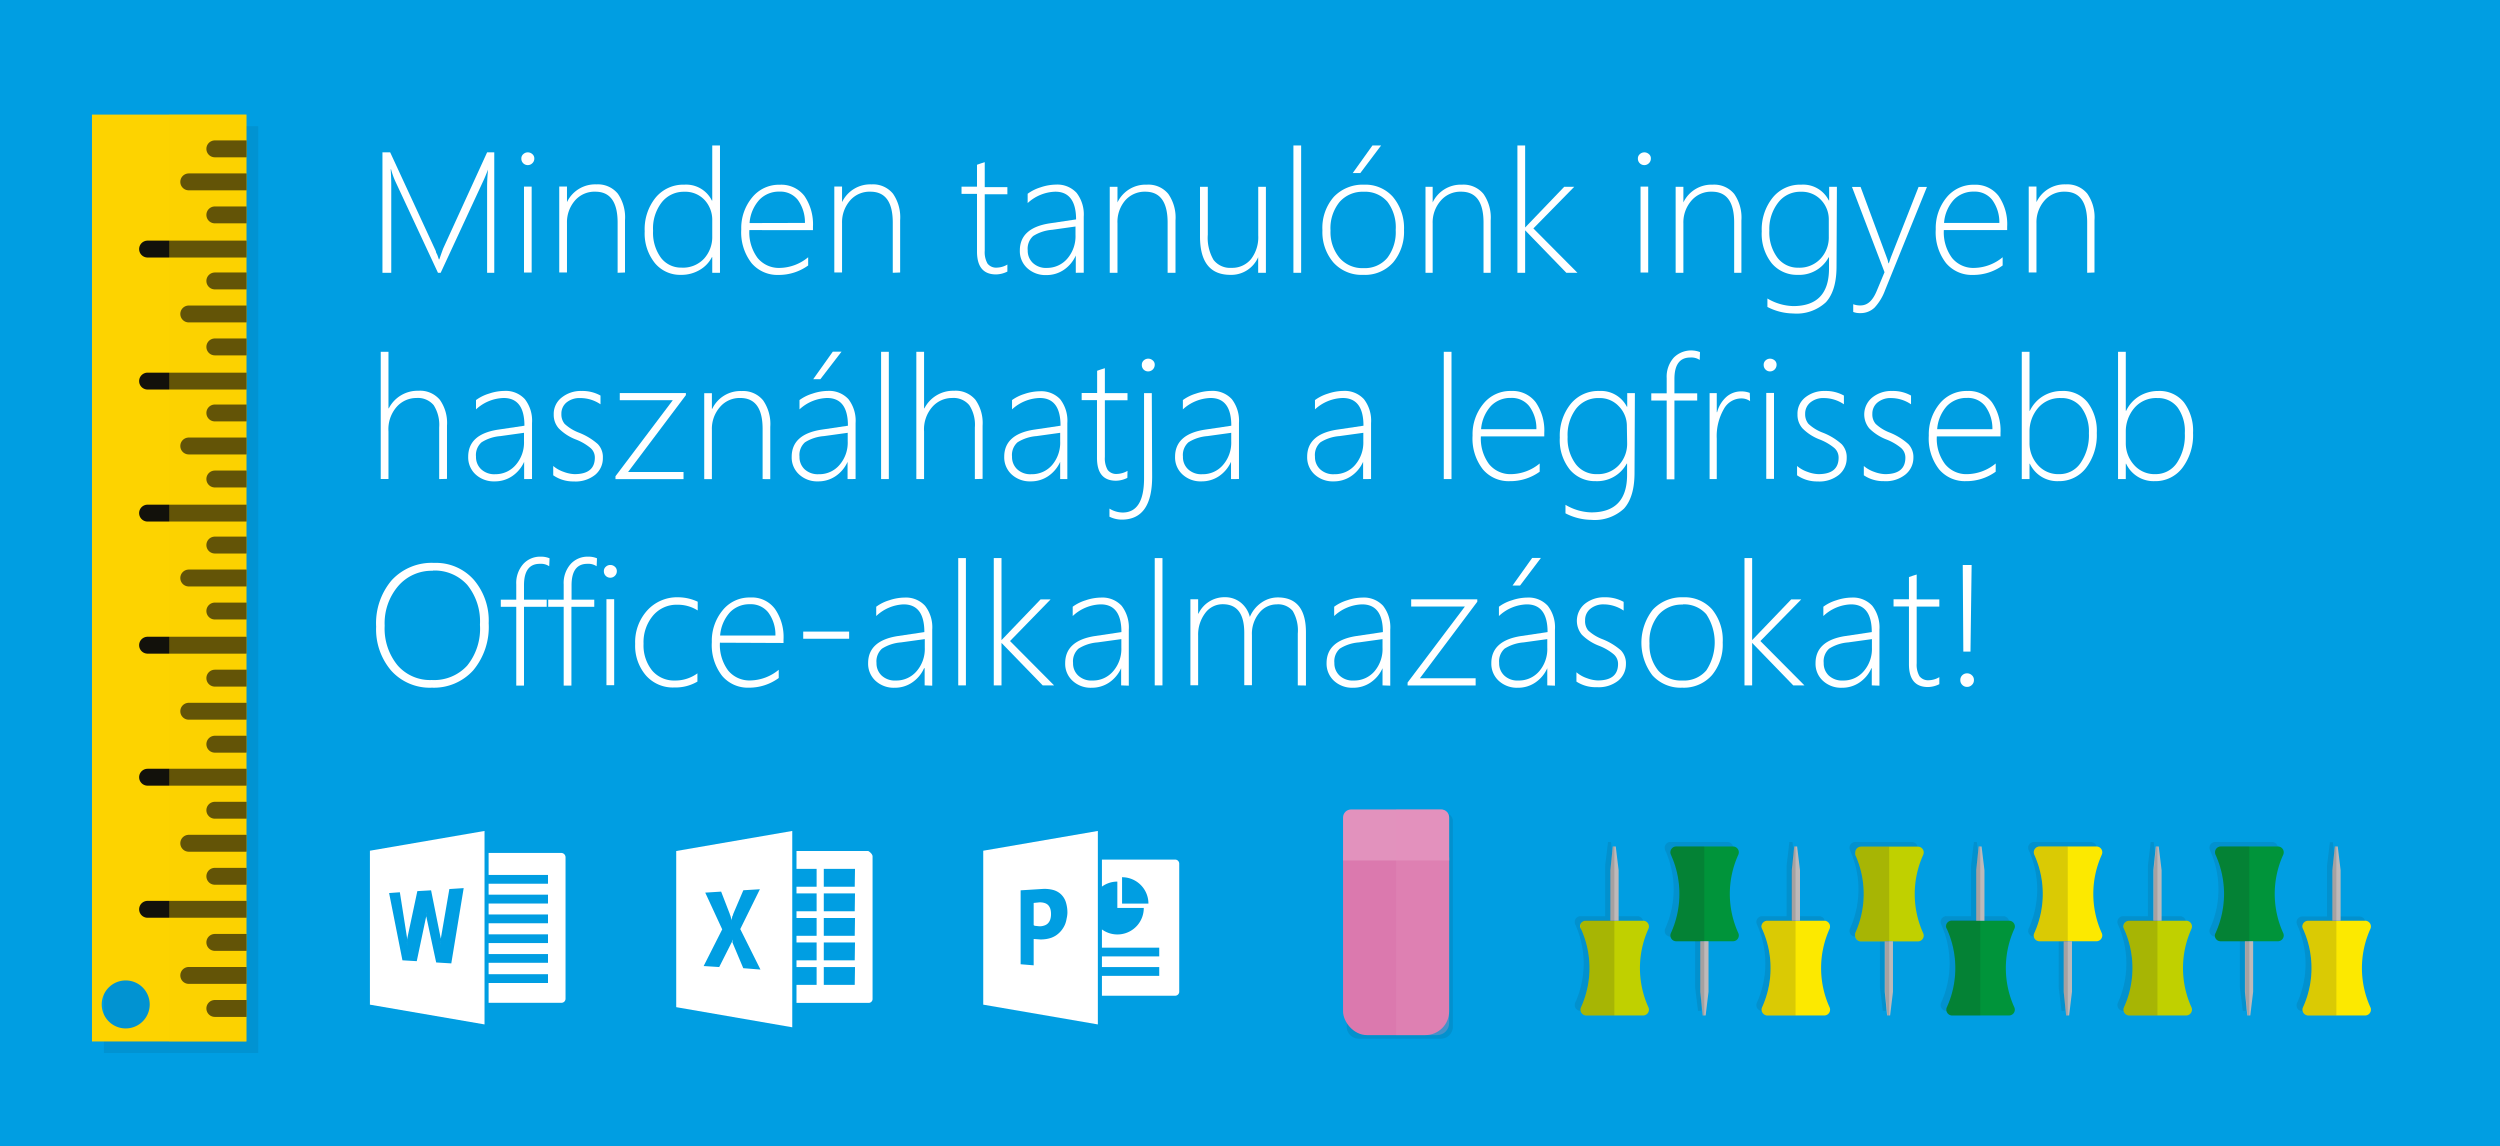 <svg xmlns="http://www.w3.org/2000/svg" xmlns:xlink="http://www.w3.org/1999/xlink" viewBox="0 0 349 160"><defs><style>.a,.r{fill:#1d1d1b;}.a{opacity:0.1;}.a,.e,.j,.o,.r{mix-blend-mode:multiply;}.b,.i{fill:none;}.c{isolation:isolate;}.d{fill:#009ee2;}.e{opacity:0.75;}.f{clip-path:url(#a);}.g{fill:#fdd300;}.h{clip-path:url(#b);}.i{stroke:#12110b;stroke-linecap:round;stroke-linejoin:round;stroke-width:2.36px;}.j{fill:#fad100;opacity:0.35;}.k{fill:#fff;}.l{clip-path:url(#c);}.m{fill:#db79ae;}.n,.o{fill:#e292bd;}.o{opacity:0.3;}.p{fill:#00943a;}.q{fill:#bdb9b9;}.r{opacity:0.15;}.s{fill:#fce900;}.t{fill:#c0d000;}</style><clipPath id="a"><rect class="a" x="14.5" y="17.61" width="21.56" height="129.39"/></clipPath><clipPath id="b"><rect class="b" x="12.84" y="16" width="21.56" height="129.39"/></clipPath><clipPath id="c"><path class="b" d="M187.49,114.12v28.7a1.68,1.68,0,0,0,1.68,1.68h11.46a1.68,1.68,0,0,0,1.67-1.68v-28.7a1.12,1.12,0,0,0-1.11-1.12H188.61A1.12,1.12,0,0,0,187.49,114.12Z"/></clipPath></defs><title>o365_jag_banner</title><g class="c"><rect class="d" width="349" height="160"/><g class="e"><rect class="a" x="14.5" y="17.61" width="21.56" height="129.39"/><g class="f"><line class="a" x1="36.06" y1="125.28" x2="22.25" y2="125.28"/><line class="a" x1="36.06" y1="106.84" x2="22.25" y2="106.84"/><line class="a" x1="36.06" y1="97.63" x2="28.01" y2="97.63"/><line class="a" x1="36.06" y1="88.41" x2="22.25" y2="88.41"/><line class="a" x1="36.06" y1="116.06" x2="28.01" y2="116.06"/><line class="a" x1="36.06" y1="111.45" x2="31.65" y2="111.45"/><line class="a" x1="36.06" y1="120.67" x2="31.65" y2="120.67"/><line class="a" x1="36.06" y1="129.9" x2="31.65" y2="129.9"/><line class="a" x1="36.06" y1="139.12" x2="31.65" y2="139.12"/><line class="a" x1="36.06" y1="93.02" x2="31.65" y2="93.02"/><line class="a" x1="36.06" y1="102.24" x2="31.65" y2="102.24"/><line class="a" x1="36.06" y1="74.43" x2="31.65" y2="74.43"/><line class="a" x1="36.06" y1="83.65" x2="31.65" y2="83.65"/><line class="a" x1="36.06" y1="134.51" x2="28.01" y2="134.51"/><line class="a" x1="36.06" y1="79.04" x2="28.01" y2="79.04"/><line class="a" x1="36.06" y1="55.99" x2="31.65" y2="55.99"/><line class="a" x1="36.06" y1="65.21" x2="31.65" y2="65.21"/><line class="a" x1="36.06" y1="69.98" x2="22.25" y2="69.98"/><line class="a" x1="36.06" y1="60.6" x2="28.01" y2="60.6"/><line class="a" x1="36.06" y1="37.56" x2="31.65" y2="37.56"/><line class="a" x1="36.06" y1="46.78" x2="31.65" y2="46.78"/><line class="a" x1="36.06" y1="51.54" x2="22.25" y2="51.54"/><line class="a" x1="36.06" y1="42.17" x2="28.01" y2="42.17"/><line class="a" x1="36.06" y1="19.12" x2="31.65" y2="19.12"/><line class="a" x1="36.06" y1="28.34" x2="31.65" y2="28.34"/><line class="a" x1="36.06" y1="33.11" x2="22.25" y2="33.11"/><line class="a" x1="36.06" y1="23.73" x2="28.01" y2="23.73"/></g></g><path class="g" d="M12.84,145.39H34.4V16H12.84Zm8.06-5.18a3.35,3.35,0,1,1-3.35-3.34A3.35,3.35,0,0,1,20.9,140.21Z"/><g class="h"><line class="i" x1="34.4" y1="126.94" x2="20.6" y2="126.94"/><line class="i" x1="34.4" y1="108.5" x2="20.6" y2="108.5"/><line class="i" x1="34.4" y1="99.29" x2="26.35" y2="99.29"/><line class="i" x1="34.4" y1="90.07" x2="20.6" y2="90.07"/><line class="i" x1="34.4" y1="117.72" x2="26.35" y2="117.72"/><line class="i" x1="34.4" y1="113.11" x2="29.99" y2="113.11"/><line class="i" x1="34.4" y1="122.33" x2="29.99" y2="122.33"/><line class="i" x1="34.4" y1="131.56" x2="29.99" y2="131.56"/><line class="i" x1="34.4" y1="140.78" x2="29.99" y2="140.78"/><line class="i" x1="34.4" y1="94.67" x2="29.99" y2="94.67"/><line class="i" x1="34.4" y1="103.89" x2="29.99" y2="103.89"/><line class="i" x1="34.4" y1="76.09" x2="29.99" y2="76.09"/><line class="i" x1="34.4" y1="85.3" x2="29.99" y2="85.3"/><line class="i" x1="34.4" y1="136.17" x2="26.35" y2="136.17"/><line class="i" x1="34.4" y1="80.69" x2="26.35" y2="80.69"/><line class="i" x1="34.4" y1="57.65" x2="29.99" y2="57.65"/><line class="i" x1="34.4" y1="66.87" x2="29.99" y2="66.87"/><line class="i" x1="34.4" y1="71.63" x2="20.6" y2="71.63"/><line class="i" x1="34.4" y1="62.26" x2="26.35" y2="62.26"/><line class="i" x1="34.4" y1="39.22" x2="29.99" y2="39.22"/><line class="i" x1="34.4" y1="48.43" x2="29.99" y2="48.43"/><line class="i" x1="34.4" y1="53.2" x2="20.6" y2="53.2"/><line class="i" x1="34.4" y1="43.83" x2="26.35" y2="43.83"/><line class="i" x1="34.4" y1="20.78" x2="29.99" y2="20.78"/><line class="i" x1="34.4" y1="30" x2="29.99" y2="30"/><line class="i" x1="34.4" y1="34.77" x2="20.6" y2="34.77"/><line class="i" x1="34.4" y1="25.39" x2="26.35" y2="25.39"/></g><rect class="j" x="23.62" y="16" width="10.78" height="129.39"/><path class="k" d="M164,120H153.83v3.77a3.66,3.66,0,0,1,2.15-.7v3.68h3.69a3.68,3.68,0,0,1-5.84,3v2.54h8v1.22h-8V135h8v1.23h-8V139H164a.57.57,0,0,0,.62-.62V120.6A.57.57,0,0,0,164,120Zm-7.36,6.14v-3.68a3.68,3.68,0,0,1,3.68,3.68Z"/><path class="k" d="M146.31,126.34a1.26,1.26,0,0,0-.52-.29,2.17,2.17,0,0,0-.7-.08l-.79.08v3.1l.14.09.65.07a1.91,1.91,0,0,0,.7-.11,1.2,1.2,0,0,0,.52-.32,1.42,1.42,0,0,0,.31-.54,2.39,2.39,0,0,0,.1-.75,2.3,2.3,0,0,0-.1-.73A1.41,1.41,0,0,0,146.31,126.34Z"/><path class="k" d="M137.26,118.76v21.49l16,2.76V116Zm11.64,9.48a4,4,0,0,1-.18.7,3.1,3.1,0,0,1-.32.63,3.26,3.26,0,0,1-.43.55,3.58,3.58,0,0,1-.56.47,3.48,3.48,0,0,1-.64.32,4.21,4.21,0,0,1-.72.18,5.1,5.1,0,0,1-.8.06l-.95-.07v3.68l-1.82-.15V124.29l3-.19a4.78,4.78,0,0,1,1.51.13,2.6,2.6,0,0,1,1.11.6,2.62,2.62,0,0,1,.68,1.07,4.82,4.82,0,0,1,.23,1.55A4.07,4.07,0,0,1,148.9,128.24Z"/><path class="k" d="M78.37,119.07H68.21v3.07H76.5v1.23H68.21v1.53H76.5v1.23H68.21v1.53H76.5v1.23H68.21v1.54H76.5v1.22H68.21v1.54H76.5v1.22H68.21V136H76.5v1.23H68.21v2.76H78.37a.57.57,0,0,0,.58-.57V119.68A.61.61,0,0,0,78.37,119.07Z"/><path class="k" d="M51.64,140.25l16,2.76V116l-16,2.76Zm4.18-15.69,1,6.34,0,.22c0,.08,0,.16,0,.26s0,.19,0,.29,0,.22,0,.34h0a2.45,2.45,0,0,1,0-.27,1.41,1.41,0,0,1,0-.28,2.7,2.7,0,0,1,0-.28l.06-.3,1.38-6.48,1.92-.11,1.36,6.77c0,.06,0,.13,0,.21s0,.16,0,.25,0,.19,0,.3l0,.34h0c0-.09,0-.19,0-.29a2.83,2.83,0,0,1,0-.29,2.7,2.7,0,0,1,0-.28c0-.09,0-.19,0-.28l1.19-6.91,2-.13L63,134.49l-2.11-.13L59.5,127.9a1.87,1.87,0,0,1,0-.25,1.93,1.93,0,0,1,0-.27l0-.28c0-.1,0-.21,0-.31h0l0,.32,0,.29a2,2,0,0,1,0,.26c0,.09,0,.17,0,.25l-1.32,6.27-2-.12-1.86-9.39Z"/><path class="k" d="M94.4,118.8v21.8l16.2,2.81V116Zm9.36,16.36-1.51-3.59a.66.66,0,0,1,0-.11s0-.1,0-.16,0-.13,0-.2,0-.16,0-.25h0l0,.14s0,.11,0,.17l-.06.2c0,.07,0,.15-.07.23L100.4,135l-2.17-.14,2.59-5.12-2.37-5.13,2.22-.14,1.21,3.13c0,.07.05.13.07.2l.07.22.06.23.06.25h0c0-.05,0-.11,0-.18l.06-.21c0-.08,0-.16.08-.26l.09-.29,1.4-3.28,2.31-.14-2.74,5.56,2.82,5.65Z"/><path class="k" d="M121.81,139.49V119.56c0-.39-.57-.76-.62-.76h-10v2.49H114v2.5h-2.81v.93H114v2.49h-2.81v.94H114v2.49h-2.81v.93H114v2.49h-2.81V135H114v2.49h-2.81V140h10A.55.55,0,0,0,121.81,139.49Zm-2.49-2H115V135h4.36Zm0-3.43H115v-2.49h4.36Zm0-3.42H115v-2.49h4.36Zm0-3.43H115v-2.49h4.36Zm0-3.42H115v-2.5h4.36Z"/><path class="a" d="M188,114.62v28.71a1.68,1.68,0,0,0,1.68,1.67h11.46a1.68,1.68,0,0,0,1.68-1.67V114.62a1.13,1.13,0,0,0-1.12-1.12H189.11A1.12,1.12,0,0,0,188,114.62Z"/><g class="l"><rect class="m" x="187.49" y="116.55" width="14.81" height="27.95" rx="3.32"/><path class="n" d="M202.3,114.12a1.12,1.12,0,0,0-1.11-1.12H188.61a1.12,1.12,0,0,0-1.12,1.12v6H202.3v-6Z"/><path class="o" d="M194.9,144.5h7.4V114.12a1.12,1.12,0,0,0-1.11-1.12H194.9Z"/></g><path class="a" d="M317.91,129.61a13.2,13.2,0,0,1,0-10.9h0a.86.86,0,0,0,.08-.36.81.81,0,0,0-.81-.81h-7.93a.81.81,0,0,0-.81.81.86.86,0,0,0,.08.36h0a13.2,13.2,0,0,1,0,10.9h0a.77.77,0,0,0-.08.34.81.81,0,0,0,.81.81h3.44v7.06l.4,3.3h.42l.33-3.3v-7.06h3.36A.81.81,0,0,0,318,130a.77.77,0,0,0-.08-.34Z"/><path class="a" d="M330.11,140a13.2,13.2,0,0,1,0-10.9h0a1,1,0,0,0,.07-.35.81.81,0,0,0-.81-.81H326v-7.06l-.33-3.3h-.42l-.4,3.3v7.06h-3.44a.81.81,0,0,0-.81.81.85.85,0,0,0,.08.35h0a13.2,13.2,0,0,1,0,10.9h0a.85.85,0,0,0-.08.35.81.81,0,0,0,.81.81h7.93a.81.81,0,0,0,.81-.81.85.85,0,0,0-.08-.35Z"/><path class="a" d="M304.39,127.9H301v-7.06l-.34-3.3h-.42l-.39,3.3v7.06h-3.45a.81.81,0,0,0-.81.81.85.85,0,0,0,.08.35h0a13.24,13.24,0,0,1,0,10.9h0a.85.85,0,0,0-.08.35.81.81,0,0,0,.81.81h7.93a.82.82,0,0,0,.82-.81.85.85,0,0,0-.08-.35h0a13.24,13.24,0,0,1,0-10.9h0a.84.84,0,0,0,.07-.35A.81.81,0,0,0,304.39,127.9Z"/><path class="a" d="M279.67,127.9h-3.36v-7.06l-.34-3.3h-.41l-.4,3.3v7.06h-3.44a.81.81,0,0,0-.81.81.85.85,0,0,0,.08.35h0a13.24,13.24,0,0,1,0,10.9h0a.85.85,0,0,0-.08.35.81.81,0,0,0,.81.81h7.94a.81.81,0,0,0,.81-.81.85.85,0,0,0-.08-.35h0a13.24,13.24,0,0,1,0-10.9h0a.85.85,0,0,0,.08-.35A.81.81,0,0,0,279.67,127.9Z"/><path class="a" d="M292.61,129.61a13.24,13.24,0,0,1,0-10.9h0a.86.86,0,0,0,.08-.36.81.81,0,0,0-.81-.81h-7.94a.81.81,0,0,0-.81.81.74.74,0,0,0,.09.36h0a13.24,13.24,0,0,1,0,10.9h0a.77.77,0,0,0-.08.34.81.81,0,0,0,.81.81h3.44v7.06l.4,3.3h.42l.33-3.3v-7.06h3.35a.81.81,0,0,0,.82-.81.77.77,0,0,0-.08-.34Z"/><path class="a" d="M267.62,129.61a13.2,13.2,0,0,1,0-10.9h0a.86.86,0,0,0,.08-.36.81.81,0,0,0-.81-.81H259a.81.81,0,0,0-.81.81.86.86,0,0,0,.08.36h0a13.24,13.24,0,0,1,0,10.9h0a.77.77,0,0,0-.08.34.81.81,0,0,0,.81.81h3.44v7.06l.4,3.3h.42l.33-3.3v-7.06h3.36a.81.81,0,0,0,.81-.81.77.77,0,0,0-.08-.34Z"/><path class="p" d="M309.3,130.24h0a13.2,13.2,0,0,0,0-10.9h0a.86.86,0,0,1-.08-.36.81.81,0,0,1,.81-.81H318a.81.81,0,0,1,.81.81.86.86,0,0,1-.08.36h0a13.2,13.2,0,0,0,0,10.9h0a.85.85,0,0,1,.08.35.81.81,0,0,1-.81.81h-8a.81.81,0,0,1-.81-.81A.85.85,0,0,1,309.3,130.24Z"/><polygon class="q" points="313.39 138.46 313.72 141.76 314.14 141.76 314.54 138.46 314.54 131.4 313.39 131.4 313.39 138.46"/><path class="r" d="M309.3,130.24h0a13.2,13.2,0,0,0,0-10.9h0a.86.86,0,0,1-.08-.36.81.81,0,0,1,.81-.81H314v23.59h-.24l-.33-3.3V131.4H310a.81.81,0,0,1-.81-.81A.85.85,0,0,1,309.3,130.24Z"/><path class="s" d="M321.51,129.69h0a13.22,13.22,0,0,1,0,10.91h0a.77.77,0,0,0-.08.34.81.81,0,0,0,.81.82h7.93a.81.81,0,0,0,.81-.82.66.66,0,0,0-.08-.34h0a13.26,13.26,0,0,1,0-10.91h0a.85.85,0,0,0,.08-.35.81.81,0,0,0-.81-.81h-7.95a.81.81,0,0,0-.81.81A.85.85,0,0,0,321.51,129.69Z"/><polygon class="q" points="325.6 121.48 325.94 118.17 326.35 118.17 326.75 121.48 326.75 128.53 325.6 128.53 325.6 121.48"/><path class="r" d="M321.51,129.69h0a13.22,13.22,0,0,1,0,10.91h0a.77.77,0,0,0-.08.34.81.81,0,0,0,.81.82h3.92V118.17h-.24l-.33,3.31v7h-3.36a.81.81,0,0,0-.81.81A.85.85,0,0,0,321.51,129.69Z"/><path class="t" d="M296.52,129.69h0a13.26,13.26,0,0,1,0,10.91h0a.77.77,0,0,0-.08.34.81.81,0,0,0,.81.82h7.94a.82.82,0,0,0,.81-.82.77.77,0,0,0-.08-.34h0a13.26,13.26,0,0,1,0-10.91h0a.85.85,0,0,0,.08-.35.81.81,0,0,0-.81-.81h-7.95a.81.81,0,0,0-.81.81A.85.85,0,0,0,296.52,129.69Z"/><polygon class="q" points="300.61 121.48 300.95 118.17 301.36 118.17 301.76 121.48 301.76 128.53 300.61 128.53 300.61 121.48"/><path class="r" d="M296.52,129.69h0a13.26,13.26,0,0,1,0,10.91h0a.77.77,0,0,0-.08.34.81.81,0,0,0,.81.82h3.93V118.17H301l-.34,3.31v7h-3.36a.81.81,0,0,0-.81.81A.85.85,0,0,0,296.52,129.69Z"/><path class="p" d="M271.79,129.69h0a13.26,13.26,0,0,1,0,10.91h0a.77.77,0,0,0-.08.34.81.81,0,0,0,.81.82h7.94a.81.81,0,0,0,.81-.82.77.77,0,0,0-.08-.34h0a13.26,13.26,0,0,1,0-10.91h0a.73.73,0,0,0,.09-.35.82.82,0,0,0-.82-.81h-8a.81.81,0,0,0-.81.81A.85.85,0,0,0,271.79,129.69Z"/><polygon class="q" points="275.88 121.48 276.22 118.17 276.63 118.17 277.03 121.48 277.03 128.53 275.88 128.53 275.88 121.48"/><path class="r" d="M271.79,129.69h0a13.26,13.26,0,0,1,0,10.91h0a.77.77,0,0,0-.08.34.81.81,0,0,0,.81.82h3.93V118.17h-.24l-.34,3.31v7h-3.36a.81.81,0,0,0-.81.81A.85.85,0,0,0,271.79,129.69Z"/><path class="s" d="M284,130.24h0a13.24,13.24,0,0,0,0-10.9h0a.86.86,0,0,1-.08-.36.81.81,0,0,1,.81-.81h7.94a.81.81,0,0,1,.81.81.86.86,0,0,1-.08.36h0a13.24,13.24,0,0,0,0,10.9h0a.85.85,0,0,1,.08.35.82.82,0,0,1-.82.81h-7.94a.81.81,0,0,1-.81-.81A.84.84,0,0,1,284,130.24Z"/><polygon class="q" points="288.09 138.46 288.43 141.76 288.85 141.76 289.25 138.46 289.25 131.4 288.09 131.4 288.09 138.46"/><path class="r" d="M284,130.24h0a13.24,13.24,0,0,0,0-10.9h0a.86.86,0,0,1-.08-.36.81.81,0,0,1,.81-.81h3.93v23.59h-.24l-.34-3.3V131.4h-3.35a.81.81,0,0,1-.81-.81A.84.84,0,0,1,284,130.24Z"/><path class="t" d="M259,130.24h0a13.24,13.24,0,0,0,0-10.9h0A.86.86,0,0,1,259,119a.81.81,0,0,1,.81-.81h7.93a.81.81,0,0,1,.81.81.86.86,0,0,1-.08.36h0a13.24,13.24,0,0,0,0,10.9h0a.85.85,0,0,1,.08.35.81.81,0,0,1-.81.81h-7.95a.81.81,0,0,1-.81-.81A.85.85,0,0,1,259,130.24Z"/><polygon class="q" points="263.11 138.46 263.44 141.76 263.86 141.76 264.26 138.46 264.26 131.4 263.11 131.4 263.11 138.46"/><path class="r" d="M259,130.24h0a13.24,13.24,0,0,0,0-10.9h0A.86.86,0,0,1,259,119a.81.81,0,0,1,.81-.81h3.92v23.59h-.24l-.33-3.3V131.4h-3.36a.81.81,0,0,1-.81-.81A.85.85,0,0,1,259,130.24Z"/><path class="a" d="M253.92,127.9h-3.36v-7.06l-.33-3.3h-.43l-.39,3.3v7.06H246a.81.81,0,0,0-.81.81.85.85,0,0,0,.08.35h0a13.24,13.24,0,0,1,0,10.9h0a.85.85,0,0,0-.08.35.81.81,0,0,0,.81.81h7.94a.81.81,0,0,0,.81-.81.85.85,0,0,0-.08-.35h0a13.24,13.24,0,0,1,0-10.9h0a.85.85,0,0,0,.08-.35A.81.81,0,0,0,253.92,127.9Z"/><path class="a" d="M241.87,129.61a13.2,13.2,0,0,1,0-10.9h0a.86.86,0,0,0,.08-.36.81.81,0,0,0-.81-.81H233.2a.81.81,0,0,0-.81.81.86.86,0,0,0,.08.36h0a13.24,13.24,0,0,1,0,10.9h0a.77.77,0,0,0-.08.34.81.81,0,0,0,.81.81h3.44v7.06l.4,3.3h.42l.33-3.3v-7.06h3.36A.81.81,0,0,0,242,130a.77.77,0,0,0-.08-.34Z"/><path class="s" d="M246,129.69h0a13.26,13.26,0,0,1,0,10.91h0a.77.77,0,0,0-.08.34.82.82,0,0,0,.81.82h7.94a.81.81,0,0,0,.81-.82.77.77,0,0,0-.08-.34h0a13.26,13.26,0,0,1,0-10.91h0a.84.84,0,0,0,.07-.35.81.81,0,0,0-.81-.81h-7.94a.82.82,0,0,0-.82.81A.85.85,0,0,0,246,129.69Z"/><polygon class="q" points="250.13 121.48 250.47 118.17 250.88 118.17 251.28 121.48 251.28 128.53 250.13 128.53 250.13 121.48"/><path class="r" d="M246,129.69h0a13.26,13.26,0,0,1,0,10.91h0a.77.77,0,0,0-.08.34.82.82,0,0,0,.81.82h3.93V118.17h-.24l-.34,3.31v7h-3.35a.82.82,0,0,0-.82.81A.85.85,0,0,0,246,129.69Z"/><path class="a" d="M228.59,127.9h-3.35v-7.06l-.34-3.3h-.42l-.4,3.3v7.06h-3.43a.82.82,0,0,0-.82.81.85.85,0,0,0,.08.35h0a13.24,13.24,0,0,1,0,10.9h0a.85.85,0,0,0-.08.35.81.81,0,0,0,.81.81h7.93a.82.82,0,0,0,.82-.81.73.73,0,0,0-.09-.35h0a13.2,13.2,0,0,1,0-10.9h0a.73.73,0,0,0,.09-.35A.82.82,0,0,0,228.59,127.9Z"/><path class="t" d="M220.72,129.69h0a13.26,13.26,0,0,1,0,10.91h0a.77.77,0,0,0-.08.34.81.81,0,0,0,.81.82h7.93a.81.81,0,0,0,.81-.82.77.77,0,0,0-.08-.34h0a13.26,13.26,0,0,1,0-10.91h0a.85.85,0,0,0,.08-.35.81.81,0,0,0-.81-.81h-8a.81.81,0,0,0-.81.81A.85.85,0,0,0,220.72,129.69Z"/><polygon class="q" points="224.81 121.48 225.14 118.17 225.56 118.17 225.96 121.48 225.96 128.53 224.81 128.53 224.81 121.48"/><path class="r" d="M220.72,129.69h0a13.26,13.26,0,0,1,0,10.91h0a.77.77,0,0,0-.08.34.81.81,0,0,0,.81.82h3.92V118.17h-.24l-.33,3.31v7h-3.36a.81.81,0,0,0-.81.81A.85.85,0,0,0,220.72,129.69Z"/><path class="p" d="M233.27,130.24h0a13.2,13.2,0,0,0,0-10.9h0a.86.86,0,0,1-.08-.36.81.81,0,0,1,.81-.81h7.93a.81.81,0,0,1,.81.81.86.86,0,0,1-.08.36h0a13.2,13.2,0,0,0,0,10.9h0a.85.85,0,0,1,.08.35.81.81,0,0,1-.81.81H234a.81.81,0,0,1-.81-.81A.85.85,0,0,1,233.27,130.24Z"/><polygon class="q" points="237.36 138.46 237.69 141.76 238.11 141.76 238.51 138.46 238.51 131.4 237.36 131.4 237.36 138.46"/><path class="r" d="M233.27,130.24h0a13.2,13.2,0,0,0,0-10.9h0a.86.86,0,0,1-.08-.36.81.81,0,0,1,.81-.81h3.92v23.59h-.24l-.33-3.3V131.4H234a.81.81,0,0,1-.81-.81A.85.85,0,0,1,233.27,130.24Z"/><path class="k" d="M68,38.08V26.15c0-.29,0-1.12.13-2.48h0c-.25.64-.45,1.13-.61,1.47l-6,12.94h-.38l-6-12.87a10.88,10.88,0,0,1-.55-1.58h-.05c.05.75.08,1.49.08,2.24V38.08H53.39V21.27h1.08l6.26,13.54a1.93,1.93,0,0,1,.13.31c0,.14.1.27.16.4s.16.43.24.68h.07l.13-.37s.14-.41.4-1.12L68,21.27h1V38.08Z"/><path class="k" d="M73.67,23.05a.89.89,0,0,1-.89-.91.78.78,0,0,1,.28-.63.91.91,0,0,1,.61-.24.94.94,0,0,1,.64.24.78.78,0,0,1,.28.63.87.87,0,0,1-.27.64A.89.89,0,0,1,73.67,23.05Zm-.52,15v-12h1.07v12Z"/><path class="k" d="M86.22,38.08v-7q0-4.32-3.11-4.32A3.6,3.6,0,0,0,80.26,28a4.63,4.63,0,0,0-1.11,3.15v6.89H78.07v-12h1.08v2.18h0a4.35,4.35,0,0,1,4.1-2.48,3.6,3.6,0,0,1,3,1.3,5.78,5.78,0,0,1,1,3.7v7.3Z"/><path class="k" d="M99.43,38.08V35.9h-.05a4.34,4.34,0,0,1-1.73,1.8,5,5,0,0,1-2.59.67,4.57,4.57,0,0,1-3.62-1.62A6.6,6.6,0,0,1,90,32.29a7,7,0,0,1,1.53-4.71,5,5,0,0,1,4-1.8A4,4,0,0,1,99.38,28h.05V20.31h1.08V38.08Zm0-7.3a4.08,4.08,0,0,0-1.06-2.85,3.69,3.69,0,0,0-2.85-1.16,3.9,3.9,0,0,0-3.12,1.45,5.93,5.93,0,0,0-1.23,4A5.9,5.9,0,0,0,92.28,36a3.52,3.52,0,0,0,2.85,1.36,4,4,0,0,0,3.18-1.28A4.49,4.49,0,0,0,99.43,33Z"/><path class="k" d="M104.61,32.12A6,6,0,0,0,105.75,36a3.84,3.84,0,0,0,3.14,1.4,6.38,6.38,0,0,0,3.93-1.49v1.15a7,7,0,0,1-4.16,1.32,4.72,4.72,0,0,1-3.75-1.66,7,7,0,0,1-1.43-4.7,6.69,6.69,0,0,1,1.5-4.43,4.81,4.81,0,0,1,3.88-1.8,4.08,4.08,0,0,1,3.44,1.57,7,7,0,0,1,1.19,4.29v.48Zm7.76-1a5.3,5.3,0,0,0-1-3.22,3.09,3.09,0,0,0-2.55-1.15A3.77,3.77,0,0,0,106,27.9a5.38,5.38,0,0,0-1.36,3.24Z"/><path class="k" d="M124.63,38.08v-7q0-4.32-3.12-4.32A3.6,3.6,0,0,0,118.66,28a4.63,4.63,0,0,0-1.11,3.15v6.89h-1.08v-12h1.08v2.18h0a4.36,4.36,0,0,1,4.11-2.48,3.59,3.59,0,0,1,3,1.3,5.78,5.78,0,0,1,1,3.7v7.3Z"/><path class="k" d="M140.63,37.91a3.65,3.65,0,0,1-1.58.4c-1.77,0-2.66-1.06-2.66-3.19V27.06h-2.16v-1h2.16V23l.54-.19.54-.17v3.48h3.16v1h-3.16V35a3.2,3.2,0,0,0,.39,1.8,1.52,1.52,0,0,0,1.33.56,3,3,0,0,0,1.44-.43Z"/><path class="k" d="M150.18,38.08V35.67h0a4.73,4.73,0,0,1-1.67,2,4.26,4.26,0,0,1-2.43.73,3.74,3.74,0,0,1-2.71-1,3.21,3.21,0,0,1-1-2.43c0-2.09,1.39-3.36,4.16-3.79l3.69-.55c0-2.58-1-3.87-2.9-3.87a5.94,5.94,0,0,0-3.86,1.59v-1.3a6,6,0,0,1,1.81-.9,6.92,6.92,0,0,1,2.15-.38,3.65,3.65,0,0,1,2.87,1.15,4.94,4.94,0,0,1,1,3.34v7.81Zm-3.3-6a5.77,5.77,0,0,0-2.65.87,2.37,2.37,0,0,0-.76,2,2.34,2.34,0,0,0,.71,1.75,2.67,2.67,0,0,0,2,.7A3.71,3.71,0,0,0,149,36.1a4.79,4.79,0,0,0,1.14-3.31V31.62Z"/><path class="k" d="M163,38.08v-7q0-4.32-3.12-4.32A3.62,3.62,0,0,0,157.06,28,4.63,4.63,0,0,0,156,31.19v6.89h-1.08v-12H156v2.18H156a4.34,4.34,0,0,1,4.1-2.48,3.57,3.57,0,0,1,3,1.3,5.78,5.78,0,0,1,1,3.7v7.3Z"/><path class="k" d="M175.64,38.08V35.9h0a4.09,4.09,0,0,1-3.87,2.47q-4.25,0-4.25-5.36V26.08h1.09v6.67a6.11,6.11,0,0,0,.8,3.53,2.92,2.92,0,0,0,2.53,1.11,3.38,3.38,0,0,0,2.71-1.23,5,5,0,0,0,1-3.29V26.08h1.07v12Z"/><path class="k" d="M180.56,38.08V20.31h1.08V38.08Z"/><path class="k" d="M190.3,38.37a5.29,5.29,0,0,1-4.16-1.73,6.52,6.52,0,0,1-1.53-4.49,6.57,6.57,0,0,1,1.6-4.68,5.57,5.57,0,0,1,4.22-1.69,5.13,5.13,0,0,1,4,1.68A6.75,6.75,0,0,1,196,32.1a6.66,6.66,0,0,1-1.52,4.54A5.25,5.25,0,0,1,190.3,38.37Zm.08-11.6A4.28,4.28,0,0,0,187,28.2a5.8,5.8,0,0,0-1.26,4A5.63,5.63,0,0,0,187,36a4.21,4.21,0,0,0,3.36,1.43A4.09,4.09,0,0,0,193.67,36a5.93,5.93,0,0,0,1.17-3.9,5.9,5.9,0,0,0-1.16-3.94A4.11,4.11,0,0,0,190.38,26.77Zm-.48-2.61h-1.06l2.75-3.85h1.21Z"/><path class="k" d="M207.1,38.08v-7q0-4.32-3.12-4.32A3.6,3.6,0,0,0,201.14,28,4.59,4.59,0,0,0,200,31.19v6.89H199v-12H200v2.18h0a4.35,4.35,0,0,1,4.1-2.48,3.6,3.6,0,0,1,3,1.3,5.78,5.78,0,0,1,1,3.7v7.3Z"/><path class="k" d="M218.66,38.08l-5.75-5.93h0v5.93h-1.08V20.31h1.08V31.76h0l5.45-5.68h1.4l-5.7,5.81,6.15,6.19Z"/><path class="k" d="M229.54,23.05a.89.89,0,0,1-.89-.91.78.78,0,0,1,.28-.63.91.91,0,0,1,.61-.24.93.93,0,0,1,.64.24.75.75,0,0,1,.28.63.87.87,0,0,1-.27.64A.89.89,0,0,1,229.54,23.05Zm-.52,15v-12h1.07v12Z"/><path class="k" d="M242.09,38.08v-7q0-4.32-3.11-4.32A3.6,3.6,0,0,0,236.13,28,4.63,4.63,0,0,0,235,31.19v6.89h-1.08v-12H235v2.18h0a4.35,4.35,0,0,1,4.1-2.48,3.6,3.6,0,0,1,3,1.3,5.78,5.78,0,0,1,1,3.7v7.3Z"/><path class="k" d="M256.38,37.19c0,2.25-.49,3.91-1.48,5a6,6,0,0,1-4.59,1.57,8,8,0,0,1-3.58-.91V41.67a7.41,7.41,0,0,0,3.6,1.06q5,0,5-5.25V35.92h-.05a4.66,4.66,0,0,1-4.32,2.45,4.59,4.59,0,0,1-3.62-1.61,6.59,6.59,0,0,1-1.4-4.47,7.07,7.07,0,0,1,1.52-4.69,4.91,4.91,0,0,1,4-1.82,4,4,0,0,1,3.84,2.2h.05v-1.9h1.08Zm-1.08-6.51a3.93,3.93,0,0,0-1.07-2.75,3.66,3.66,0,0,0-2.8-1.16,3.86,3.86,0,0,0-3.18,1.49A6,6,0,0,0,247,32.19,5.92,5.92,0,0,0,248.15,36a3.57,3.57,0,0,0,2.92,1.37,4,4,0,0,0,3.08-1.26,4.35,4.35,0,0,0,1.15-3.07Z"/><path class="k" d="M263.15,40.53a7.23,7.23,0,0,1-1.45,2.4,2.81,2.81,0,0,1-2.05.78,2.5,2.5,0,0,1-.94-.16V42.47a2.7,2.7,0,0,0,1,.17c1,0,1.71-.67,2.27-2L263.08,38l-4.54-11.9h1.2l3.62,9.77c.08.21.14.37.17.48a3.33,3.33,0,0,0,.1.4h.05l.28-.81,3.87-9.84H269Z"/><path class="k" d="M271.36,32.12A6,6,0,0,0,272.5,36a3.82,3.82,0,0,0,3.13,1.4,6.38,6.38,0,0,0,3.94-1.49v1.15a7,7,0,0,1-4.16,1.32,4.69,4.69,0,0,1-3.75-1.66,7,7,0,0,1-1.43-4.7,6.74,6.74,0,0,1,1.49-4.43,4.83,4.83,0,0,1,3.89-1.8A4.06,4.06,0,0,1,279,27.35a6.92,6.92,0,0,1,1.2,4.29v.48Zm7.75-1a5.3,5.3,0,0,0-1-3.22,3.1,3.1,0,0,0-2.56-1.15,3.76,3.76,0,0,0-2.79,1.13,5.39,5.39,0,0,0-1.37,3.24Z"/><path class="k" d="M291.37,38.08v-7q0-4.32-3.12-4.32A3.6,3.6,0,0,0,285.41,28a4.59,4.59,0,0,0-1.12,3.15v6.89h-1.08v-12h1.08v2.18h0a4.34,4.34,0,0,1,4.1-2.48,3.6,3.6,0,0,1,3,1.3,5.78,5.78,0,0,1,1,3.7v7.3Z"/><path class="k" d="M61.31,66.88v-7.2a5.11,5.11,0,0,0-.77-3.12,2.88,2.88,0,0,0-2.42-1,3.67,3.67,0,0,0-2.72,1.21,4.74,4.74,0,0,0-1.17,3.45v6.65H53.15V49.11h1.08V57h.05a4.51,4.51,0,0,1,4.12-2.45,3.6,3.6,0,0,1,3,1.26,5.56,5.56,0,0,1,1,3.6v7.44Z"/><path class="k" d="M73.17,66.88V64.47h0a4.72,4.72,0,0,1-1.67,2,4.26,4.26,0,0,1-2.43.73,3.75,3.75,0,0,1-2.71-1,3.24,3.24,0,0,1-1-2.43c0-2.09,1.38-3.36,4.16-3.79l3.69-.55q0-3.87-2.91-3.87a5.91,5.91,0,0,0-3.85,1.59v-1.3a5.87,5.87,0,0,1,1.81-.9,6.92,6.92,0,0,1,2.15-.38,3.63,3.63,0,0,1,2.86,1.15,4.89,4.89,0,0,1,1,3.34v7.81Zm-3.31-6a5.72,5.72,0,0,0-2.64.87,2.37,2.37,0,0,0-.77,2,2.34,2.34,0,0,0,.71,1.75,2.69,2.69,0,0,0,2,.7A3.71,3.71,0,0,0,72,64.9a4.75,4.75,0,0,0,1.15-3.31V60.42Z"/><path class="k" d="M77.23,66.35v-1.3a4.52,4.52,0,0,0,1.48.83,4.77,4.77,0,0,0,1.5.31c1.88,0,2.83-.77,2.83-2.31a1.75,1.75,0,0,0-.63-1.36,7.28,7.28,0,0,0-2-1.16A6.72,6.72,0,0,1,78,59.8a2.83,2.83,0,0,1-.7-1.95,2.88,2.88,0,0,1,1.12-2.36,4.23,4.23,0,0,1,2.76-.91,5.18,5.18,0,0,1,2.65.64v1.22A5,5,0,0,0,81,55.57a2.86,2.86,0,0,0-1.91.61,2,2,0,0,0-.72,1.6,2.07,2.07,0,0,0,.45,1.39,6.11,6.11,0,0,0,2,1.23A8.83,8.83,0,0,1,83.46,62a2.62,2.62,0,0,1,.7,1.92,3,3,0,0,1-1.07,2.36,4.38,4.38,0,0,1-3,.93A4.89,4.89,0,0,1,77.23,66.35Z"/><path class="k" d="M87.68,65.89h7.74v1h-9.5v-.41l8-10.61h-7.4v-1h9.23v.29Z"/><path class="k" d="M106.46,66.88v-7q0-4.32-3.12-4.32a3.6,3.6,0,0,0-2.84,1.27A4.59,4.59,0,0,0,99.38,60v6.89H98.31v-12h1.07v2.18h.05a4.35,4.35,0,0,1,4.1-2.48,3.6,3.6,0,0,1,3,1.3,5.78,5.78,0,0,1,1,3.7v7.3Z"/><path class="k" d="M118.32,66.88V64.47h0a4.72,4.72,0,0,1-1.67,2,4.26,4.26,0,0,1-2.43.73,3.71,3.71,0,0,1-2.7-1,3.21,3.21,0,0,1-1-2.43c0-2.09,1.39-3.36,4.16-3.79l3.69-.55q0-3.87-2.91-3.87a5.91,5.91,0,0,0-3.85,1.59v-1.3a5.87,5.87,0,0,1,1.81-.9,6.92,6.92,0,0,1,2.15-.38,3.66,3.66,0,0,1,2.87,1.15,4.94,4.94,0,0,1,1,3.34v7.81Zm-3.3-6a5.77,5.77,0,0,0-2.65.87,2.37,2.37,0,0,0-.76,2,2.34,2.34,0,0,0,.7,1.75,2.71,2.71,0,0,0,2,.7,3.68,3.68,0,0,0,2.88-1.29,4.75,4.75,0,0,0,1.15-3.31V60.42Zm-.5-7.94h-1l2.74-3.85h1.22Z"/><path class="k" d="M123,66.88V49.11h1.08V66.88Z"/><path class="k" d="M136.09,66.88v-7.2a5,5,0,0,0-.78-3.12,2.86,2.86,0,0,0-2.41-1,3.67,3.67,0,0,0-2.72,1.21A4.74,4.74,0,0,0,129,60.23v6.65h-1.08V49.11H129V57h.05a4.51,4.51,0,0,1,4.12-2.45,3.6,3.6,0,0,1,3,1.26,5.61,5.61,0,0,1,1,3.6v7.44Z"/><path class="k" d="M148,66.88V64.47h0a4.72,4.72,0,0,1-1.67,2,4.26,4.26,0,0,1-2.43.73,3.74,3.74,0,0,1-2.71-1,3.25,3.25,0,0,1-1-2.43c0-2.09,1.39-3.36,4.16-3.79l3.7-.55q0-3.87-2.91-3.87a5.94,5.94,0,0,0-3.86,1.59v-1.3A6,6,0,0,1,143,55a7,7,0,0,1,2.16-.38A3.64,3.64,0,0,1,148,55.73a4.89,4.89,0,0,1,1,3.34v7.81Zm-3.31-6a5.77,5.77,0,0,0-2.65.87,2.37,2.37,0,0,0-.76,2,2.34,2.34,0,0,0,.71,1.75,2.67,2.67,0,0,0,2,.7,3.71,3.71,0,0,0,2.89-1.29A4.8,4.8,0,0,0,148,61.59V60.42Z"/><path class="k" d="M157.38,66.71a3.65,3.65,0,0,1-1.58.4c-1.78,0-2.66-1.06-2.66-3.19V55.86H151v-1h2.16V51.76l.54-.19.54-.17v3.48h3.16v1h-3.16v7.92a3.2,3.2,0,0,0,.39,1.8,1.51,1.51,0,0,0,1.33.56,3.1,3.1,0,0,0,1.44-.43Z"/><path class="k" d="M160.84,66.54q0,6-4.25,6a3.9,3.9,0,0,1-1.71-.41V71a3.6,3.6,0,0,0,1.83.55q3,0,3-4.79V54.88h1.08Zm-.55-14.69a.88.88,0,0,1-.63-.25.87.87,0,0,1-.26-.66.8.8,0,0,1,.27-.63.93.93,0,0,1,1.25,0,.75.75,0,0,1,.28.63.92.92,0,0,1-.91.91Z"/><path class="k" d="M171.85,66.88V64.47h0a4.79,4.79,0,0,1-1.67,2,4.32,4.32,0,0,1-2.44.73,3.71,3.71,0,0,1-2.7-1,3.21,3.21,0,0,1-1-2.43c0-2.09,1.39-3.36,4.16-3.79l3.69-.55q0-3.87-2.9-3.87a5.94,5.94,0,0,0-3.86,1.59v-1.3a6,6,0,0,1,1.81-.9,6.92,6.92,0,0,1,2.15-.38,3.65,3.65,0,0,1,2.87,1.15,4.94,4.94,0,0,1,1,3.34v7.81Zm-3.3-6a5.77,5.77,0,0,0-2.65.87,2.37,2.37,0,0,0-.76,2,2.31,2.31,0,0,0,.71,1.75,2.67,2.67,0,0,0,2,.7,3.68,3.68,0,0,0,2.88-1.29,4.75,4.75,0,0,0,1.15-3.31V60.42Z"/><path class="k" d="M190.29,66.88V64.47h0a4.72,4.72,0,0,1-1.67,2,4.26,4.26,0,0,1-2.43.73,3.74,3.74,0,0,1-2.71-1,3.25,3.25,0,0,1-1-2.43c0-2.09,1.39-3.36,4.16-3.79l3.7-.55q0-3.87-2.91-3.87a5.94,5.94,0,0,0-3.86,1.59v-1.3a6,6,0,0,1,1.81-.9,7,7,0,0,1,2.15-.38,3.65,3.65,0,0,1,2.87,1.15,4.89,4.89,0,0,1,1,3.34v7.81Zm-3.31-6a5.77,5.77,0,0,0-2.65.87,2.37,2.37,0,0,0-.76,2,2.34,2.34,0,0,0,.71,1.75,2.67,2.67,0,0,0,2,.7,3.71,3.71,0,0,0,2.89-1.29,4.8,4.8,0,0,0,1.15-3.31V60.42Z"/><path class="k" d="M201.55,66.88V49.11h1.08V66.88Z"/><path class="k" d="M206.73,60.92a6,6,0,0,0,1.14,3.87,3.84,3.84,0,0,0,3.13,1.4,6.38,6.38,0,0,0,3.94-1.49v1.15a7,7,0,0,1-4.16,1.32A4.69,4.69,0,0,1,207,65.51a7,7,0,0,1-1.43-4.7,6.69,6.69,0,0,1,1.5-4.43,4.8,4.8,0,0,1,3.88-1.8,4.06,4.06,0,0,1,3.43,1.57,6.92,6.92,0,0,1,1.2,4.29v.48Zm7.75-1a5.23,5.23,0,0,0-1-3.22,3.1,3.1,0,0,0-2.56-1.15,3.76,3.76,0,0,0-2.79,1.13,5.45,5.45,0,0,0-1.37,3.24Z"/><path class="k" d="M228.18,66c0,2.25-.49,3.91-1.47,5a6,6,0,0,1-4.6,1.57,8,8,0,0,1-3.57-.91V70.47a7.35,7.35,0,0,0,3.6,1.06q5,0,5-5.25V64.72h-.05a4.69,4.69,0,0,1-4.33,2.45,4.57,4.57,0,0,1-3.61-1.61,6.59,6.59,0,0,1-1.4-4.47,7.06,7.06,0,0,1,1.51-4.69,4.94,4.94,0,0,1,4-1.82,4.06,4.06,0,0,1,3.85,2.2h.05v-1.9h1.07Zm-1.07-6.51A3.89,3.89,0,0,0,226,56.73a3.62,3.62,0,0,0-2.79-1.16,3.89,3.89,0,0,0-3.19,1.49A6.07,6.07,0,0,0,218.84,61,5.92,5.92,0,0,0,220,64.82a3.59,3.59,0,0,0,2.93,1.37A4,4,0,0,0,226,64.93a4.4,4.4,0,0,0,1.15-3.07Z"/><path class="k" d="M237.28,50.25a2.1,2.1,0,0,0-1.32-.34c-1.47,0-2.21,1-2.21,3v2h3.18v1h-3.18v11h-1.08v-11h-2.15v-1h2.15V52.79a4,4,0,0,1,1-2.88,3.44,3.44,0,0,1,3.65-.76Z"/><path class="k" d="M244.31,56a2.1,2.1,0,0,0-1.27-.38,2.79,2.79,0,0,0-2.38,1.46,7.58,7.58,0,0,0-1,4.16v5.64h-1v-12h1v2.66h.05a4.38,4.38,0,0,1,1.3-2.14,3.1,3.1,0,0,1,2.06-.76,3.21,3.21,0,0,1,1.2.21Z"/><path class="k" d="M247.1,51.85a.86.86,0,0,1-.62-.25.88.88,0,0,1-.27-.66.8.8,0,0,1,.27-.63.93.93,0,0,1,.62-.24,1,1,0,0,1,.64.24.77.77,0,0,1,.27.63.92.92,0,0,1-.91.91Zm-.53,15v-12h1.08v12Z"/><path class="k" d="M250.87,66.35v-1.3a4.52,4.52,0,0,0,1.48.83,4.77,4.77,0,0,0,1.5.31q2.82,0,2.82-2.31a1.78,1.78,0,0,0-.62-1.36,7.44,7.44,0,0,0-2-1.16,6.72,6.72,0,0,1-2.42-1.56,2.83,2.83,0,0,1-.7-1.95A2.88,2.88,0,0,1,252,55.49a4.19,4.19,0,0,1,2.76-.91,5.18,5.18,0,0,1,2.65.64v1.22a5,5,0,0,0-2.77-.87,2.84,2.84,0,0,0-1.91.61,2,2,0,0,0-.73,1.6,2.08,2.08,0,0,0,.46,1.39,6,6,0,0,0,2,1.23A8.61,8.61,0,0,1,257.09,62a2.63,2.63,0,0,1,.71,1.92,3,3,0,0,1-1.08,2.36,4.35,4.35,0,0,1-3,.93A4.87,4.87,0,0,1,250.87,66.35Z"/><path class="k" d="M260.19,66.35v-1.3a4.47,4.47,0,0,0,1.47.83,4.77,4.77,0,0,0,1.5.31c1.89,0,2.83-.77,2.83-2.31a1.78,1.78,0,0,0-.62-1.36,7.53,7.53,0,0,0-2-1.16,6.81,6.81,0,0,1-2.42-1.56,3.05,3.05,0,0,1,.42-4.31,4.23,4.23,0,0,1,2.76-.91,5.15,5.15,0,0,1,2.65.64v1.22a5,5,0,0,0-2.76-.87,2.84,2.84,0,0,0-1.91.61,2,2,0,0,0-.73,1.6,2,2,0,0,0,.46,1.39,5.92,5.92,0,0,0,2,1.23A8.83,8.83,0,0,1,266.41,62a2.62,2.62,0,0,1,.7,1.92A3,3,0,0,1,266,66.24a4.36,4.36,0,0,1-3,.93A4.86,4.86,0,0,1,260.19,66.35Z"/><path class="k" d="M270.38,60.92a5.9,5.9,0,0,0,1.15,3.87,3.82,3.82,0,0,0,3.13,1.4,6.41,6.41,0,0,0,3.94-1.49v1.15a7,7,0,0,1-4.16,1.32,4.69,4.69,0,0,1-3.75-1.66,7,7,0,0,1-1.43-4.7,6.74,6.74,0,0,1,1.49-4.43,4.82,4.82,0,0,1,3.89-1.8,4.07,4.07,0,0,1,3.43,1.57,6.92,6.92,0,0,1,1.2,4.29v.48Zm7.76-1a5.3,5.3,0,0,0-1-3.22,3.07,3.07,0,0,0-2.55-1.15,3.77,3.77,0,0,0-2.8,1.13,5.44,5.44,0,0,0-1.36,3.24Z"/><path class="k" d="M283.37,64.74h-.05v2.14h-1.08V49.11h1.08v8.24h.05a4.82,4.82,0,0,1,1.84-2.05,5,5,0,0,1,2.65-.72,4.33,4.33,0,0,1,3.56,1.58,6.56,6.56,0,0,1,1.29,4.28,7.57,7.57,0,0,1-1.49,4.87,4.72,4.72,0,0,1-3.87,1.86A4.22,4.22,0,0,1,283.37,64.74Zm-.05-4.46v1.51a4.53,4.53,0,0,0,1.14,3.1,3.78,3.78,0,0,0,3,1.3,3.53,3.53,0,0,0,3-1.58,6.84,6.84,0,0,0,1.15-4.14,5.63,5.63,0,0,0-1.05-3.58,3.43,3.43,0,0,0-2.82-1.32,4,4,0,0,0-3.24,1.4A5.05,5.05,0,0,0,283.32,60.28Z"/><path class="k" d="M296.81,64.74h-.05v2.14h-1.08V49.11h1.08v8.24h.05a4.82,4.82,0,0,1,1.84-2.05,5.1,5.1,0,0,1,2.65-.72,4.37,4.37,0,0,1,3.57,1.58,6.62,6.62,0,0,1,1.28,4.28,7.57,7.57,0,0,1-1.49,4.87,4.72,4.72,0,0,1-3.87,1.86A4.23,4.23,0,0,1,296.81,64.74Zm-.05-4.46v1.51a4.53,4.53,0,0,0,1.14,3.1,3.8,3.8,0,0,0,3,1.3,3.56,3.56,0,0,0,3-1.58A6.9,6.9,0,0,0,305,60.47a5.63,5.63,0,0,0-1-3.58,3.41,3.41,0,0,0-2.81-1.32,4,4,0,0,0-3.25,1.4A5.05,5.05,0,0,0,296.76,60.28Z"/><path class="k" d="M60.3,96a7.24,7.24,0,0,1-5.68-2.37,8.87,8.87,0,0,1-2.11-6.15A9.28,9.28,0,0,1,54.68,81a7.59,7.59,0,0,1,5.94-2.42,7.07,7.07,0,0,1,5.5,2.33,8.75,8.75,0,0,1,2.1,6.1,9.46,9.46,0,0,1-2.15,6.56A7.4,7.4,0,0,1,60.3,96Zm.12-16.32a6.15,6.15,0,0,0-4.82,2.12,8,8,0,0,0-1.9,5.55,8.11,8.11,0,0,0,1.8,5.53,6,6,0,0,0,4.78,2.05,6.25,6.25,0,0,0,4.93-2A8.19,8.19,0,0,0,67,87.21a8.08,8.08,0,0,0-1.78-5.57A6.12,6.12,0,0,0,60.42,79.65Z"/><path class="k" d="M76.67,79.05a2.07,2.07,0,0,0-1.31-.34c-1.48,0-2.21,1-2.21,3v2h3.17v1H73.15v11H72.07v-11H69.91v-1h2.16V81.59a4,4,0,0,1,1-2.88,3.18,3.18,0,0,1,2.39-1,3.08,3.08,0,0,1,1.26.23Z"/><path class="k" d="M83.29,79.05A2.07,2.07,0,0,0,82,78.71c-1.48,0-2.21,1-2.21,3v2h3.17v1H79.77v11H78.69v-11H76.53v-1h2.16V81.59a4,4,0,0,1,1-2.88,3.18,3.18,0,0,1,2.39-1,3.05,3.05,0,0,1,1.26.23Z"/><path class="k" d="M85.19,80.65a.89.89,0,0,1-.89-.91.78.78,0,0,1,.28-.63.91.91,0,0,1,.61-.24.94.94,0,0,1,.64.24.78.78,0,0,1,.28.63.87.87,0,0,1-.27.64A.89.89,0,0,1,85.19,80.65Zm-.53,15v-12h1.08v12Z"/><path class="k" d="M97.36,95.15a6,6,0,0,1-3.19.82,5,5,0,0,1-4-1.68,6.36,6.36,0,0,1-1.5-4.4,6.58,6.58,0,0,1,1.69-4.68,5.62,5.62,0,0,1,4.33-1.83A6.49,6.49,0,0,1,97.4,84v1.22a5.19,5.19,0,0,0-2.82-.8,4.3,4.3,0,0,0-3.42,1.52,5.77,5.77,0,0,0-1.32,3.93,5.58,5.58,0,0,0,1.21,3.75A4,4,0,0,0,94.22,95a5.24,5.24,0,0,0,3.14-1Z"/><path class="k" d="M100.5,89.72a6,6,0,0,0,1.14,3.87,3.84,3.84,0,0,0,3.13,1.4,6.38,6.38,0,0,0,3.94-1.49v1.15A7,7,0,0,1,104.55,96a4.69,4.69,0,0,1-3.75-1.66,7,7,0,0,1-1.43-4.7,6.69,6.69,0,0,1,1.5-4.43,4.8,4.8,0,0,1,3.88-1.8A4,4,0,0,1,108.18,85a6.87,6.87,0,0,1,1.2,4.28v.48Zm7.75-1a5.23,5.23,0,0,0-1-3.22,3.1,3.1,0,0,0-2.56-1.15,3.76,3.76,0,0,0-2.79,1.13,5.45,5.45,0,0,0-1.37,3.24Z"/><path class="k" d="M112.13,89.17v-1h6.41v1Z"/><path class="k" d="M129.08,95.68v-2.4H129a4.69,4.69,0,0,1-1.67,2,4.26,4.26,0,0,1-2.43.73,3.75,3.75,0,0,1-2.71-1,3.24,3.24,0,0,1-1-2.43c0-2.09,1.38-3.36,4.16-3.79l3.69-.55q0-3.87-2.91-3.87A5.91,5.91,0,0,0,122.32,86v-1.3a5.87,5.87,0,0,1,1.81-.9,6.92,6.92,0,0,1,2.15-.38,3.63,3.63,0,0,1,2.86,1.15,4.89,4.89,0,0,1,1,3.34v7.81Zm-3.31-6a5.72,5.72,0,0,0-2.64.87,2.37,2.37,0,0,0-.77,2,2.34,2.34,0,0,0,.71,1.75,2.69,2.69,0,0,0,2,.7,3.71,3.71,0,0,0,2.88-1.29,4.75,4.75,0,0,0,1.15-3.31V89.22Z"/><path class="k" d="M133.77,95.68V77.91h1.07V95.68Z"/><path class="k" d="M145.56,95.68l-5.75-5.93h0v5.93h-1.08V77.91h1.08V89.36h0l5.45-5.68h1.4L141,89.49l6.15,6.19Z"/><path class="k" d="M156.51,95.68v-2.4h0a4.76,4.76,0,0,1-1.67,2,4.32,4.32,0,0,1-2.44.73,3.71,3.71,0,0,1-2.7-1,3.21,3.21,0,0,1-1-2.43c0-2.09,1.39-3.36,4.16-3.79l3.69-.55q0-3.87-2.9-3.87A5.94,5.94,0,0,0,149.75,86v-1.3a6,6,0,0,1,1.81-.9,6.92,6.92,0,0,1,2.15-.38,3.65,3.65,0,0,1,2.87,1.15,4.94,4.94,0,0,1,1,3.34v7.81Zm-3.3-6a5.77,5.77,0,0,0-2.65.87,2.37,2.37,0,0,0-.76,2,2.31,2.31,0,0,0,.71,1.75,2.67,2.67,0,0,0,2,.7,3.68,3.68,0,0,0,2.88-1.29,4.75,4.75,0,0,0,1.15-3.31V89.22Z"/><path class="k" d="M161.2,95.68V77.91h1.08V95.68Z"/><path class="k" d="M181.17,95.68V88.46a5.36,5.36,0,0,0-.71-3.18,2.66,2.66,0,0,0-2.25-.91,3.1,3.1,0,0,0-2.44,1.22,4.56,4.56,0,0,0-1,3.06v7h-1.07v-7.3q0-4-3-4a3,3,0,0,0-2.44,1.22,5,5,0,0,0-1,3.17v6.92h-1.08v-12h1.08v2h.05a4,4,0,0,1,3.66-2.29,3.48,3.48,0,0,1,2.25.76,3.73,3.73,0,0,1,1.26,2,4.53,4.53,0,0,1,1.61-2,4,4,0,0,1,2.28-.73c2.62,0,3.94,1.63,3.94,4.88v7.42Z"/><path class="k" d="M193,95.68v-2.4H193a4.69,4.69,0,0,1-1.67,2,4.26,4.26,0,0,1-2.43.73,3.74,3.74,0,0,1-2.71-1,3.25,3.25,0,0,1-1-2.43c0-2.09,1.39-3.36,4.16-3.79l3.7-.55q0-3.87-2.91-3.87A5.94,5.94,0,0,0,186.25,86v-1.3a6,6,0,0,1,1.81-.9,7,7,0,0,1,2.15-.38,3.65,3.65,0,0,1,2.87,1.15,4.89,4.89,0,0,1,1,3.34v7.81Zm-3.31-6a5.77,5.77,0,0,0-2.65.87,2.37,2.37,0,0,0-.76,2,2.34,2.34,0,0,0,.71,1.75,2.67,2.67,0,0,0,2,.7,3.71,3.71,0,0,0,2.89-1.29A4.8,4.8,0,0,0,193,90.39V89.22Z"/><path class="k" d="M198.21,94.69H206v1h-9.5v-.41l8-10.61H197v-1h9.23V84Z"/><path class="k" d="M216,95.68v-2.4h0a4.69,4.69,0,0,1-1.67,2,4.26,4.26,0,0,1-2.43.73,3.75,3.75,0,0,1-2.71-1,3.24,3.24,0,0,1-1-2.43c0-2.09,1.38-3.36,4.16-3.79l3.69-.55q0-3.87-2.91-3.87A5.91,5.91,0,0,0,209.25,86v-1.3a5.76,5.76,0,0,1,1.81-.9,6.92,6.92,0,0,1,2.15-.38,3.63,3.63,0,0,1,2.86,1.15,4.89,4.89,0,0,1,1,3.34v7.81Zm-3.31-6a5.81,5.81,0,0,0-2.65.87,2.4,2.4,0,0,0-.76,2,2.34,2.34,0,0,0,.71,1.75,2.67,2.67,0,0,0,2,.7,3.71,3.71,0,0,0,2.88-1.29A4.75,4.75,0,0,0,216,90.39V89.22Zm-.49-7.94h-1.05l2.74-3.85h1.22Z"/><path class="k" d="M220.07,95.15v-1.3a4.52,4.52,0,0,0,1.48.83,4.77,4.77,0,0,0,1.5.31c1.88,0,2.83-.77,2.83-2.31a1.75,1.75,0,0,0-.63-1.36,7.28,7.28,0,0,0-2-1.16,6.85,6.85,0,0,1-2.42-1.55,3.07,3.07,0,0,1,.42-4.32,4.28,4.28,0,0,1,2.76-.91,5.28,5.28,0,0,1,2.65.64v1.22a5,5,0,0,0-2.77-.87A2.86,2.86,0,0,0,222,85a2,2,0,0,0-.72,1.6A2.07,2.07,0,0,0,221.7,88a6.11,6.11,0,0,0,2,1.23,8.83,8.83,0,0,1,2.58,1.56,2.62,2.62,0,0,1,.7,1.92A3,3,0,0,1,225.93,95a4.38,4.38,0,0,1-3,.93A4.89,4.89,0,0,1,220.07,95.15Z"/><path class="k" d="M234.83,96a5.29,5.29,0,0,1-4.16-1.73,7.5,7.5,0,0,1,.07-9.17A5.57,5.57,0,0,1,235,83.38a5.13,5.13,0,0,1,4,1.68,6.75,6.75,0,0,1,1.49,4.64A6.66,6.66,0,0,1,239,94.24,5.24,5.24,0,0,1,234.83,96Zm.08-11.6a4.29,4.29,0,0,0-3.38,1.43,5.8,5.8,0,0,0-1.26,4,5.63,5.63,0,0,0,1.23,3.79A4.21,4.21,0,0,0,234.86,95a4.09,4.09,0,0,0,3.34-1.41,7.13,7.13,0,0,0,0-7.84A4.11,4.11,0,0,0,234.91,84.37Z"/><path class="k" d="M250.34,95.68l-5.74-5.93h0v5.93h-1.07V77.91h1.07V89.36h0l5.45-5.68h1.4l-5.7,5.81,6.15,6.19Z"/><path class="k" d="M261.3,95.68v-2.4h-.05a4.69,4.69,0,0,1-1.67,2,4.26,4.26,0,0,1-2.43.73,3.71,3.71,0,0,1-2.7-1,3.21,3.21,0,0,1-1-2.43c0-2.09,1.39-3.36,4.16-3.79l3.69-.55q0-3.87-2.91-3.87A5.91,5.91,0,0,0,254.54,86v-1.3a5.87,5.87,0,0,1,1.81-.9,6.92,6.92,0,0,1,2.15-.38,3.66,3.66,0,0,1,2.87,1.15,4.94,4.94,0,0,1,1,3.34v7.81Zm-3.3-6a5.77,5.77,0,0,0-2.65.87,2.37,2.37,0,0,0-.76,2,2.34,2.34,0,0,0,.7,1.75,2.71,2.71,0,0,0,2,.7,3.68,3.68,0,0,0,2.88-1.29,4.75,4.75,0,0,0,1.15-3.31V89.22Z"/><path class="k" d="M270.73,95.51a3.65,3.65,0,0,1-1.58.4c-1.77,0-2.66-1.06-2.66-3.19V84.66h-2.15v-1h2.15V80.56l.54-.19.54-.17v3.48h3.16v1h-3.16v7.92a3.2,3.2,0,0,0,.39,1.8,1.52,1.52,0,0,0,1.33.56,3,3,0,0,0,1.44-.43Z"/><path class="k" d="M274.6,95.89a.89.89,0,0,1-.67-.28.9.9,0,0,1-.27-.67.89.89,0,0,1,.27-.67.92.92,0,0,1,.67-.27.94.94,0,0,1,.68.27.86.86,0,0,1,.28.67.88.88,0,0,1-.28.67A.91.91,0,0,1,274.6,95.89Zm.48-4.93h-1L274,78.87h1.24Z"/></g></svg>